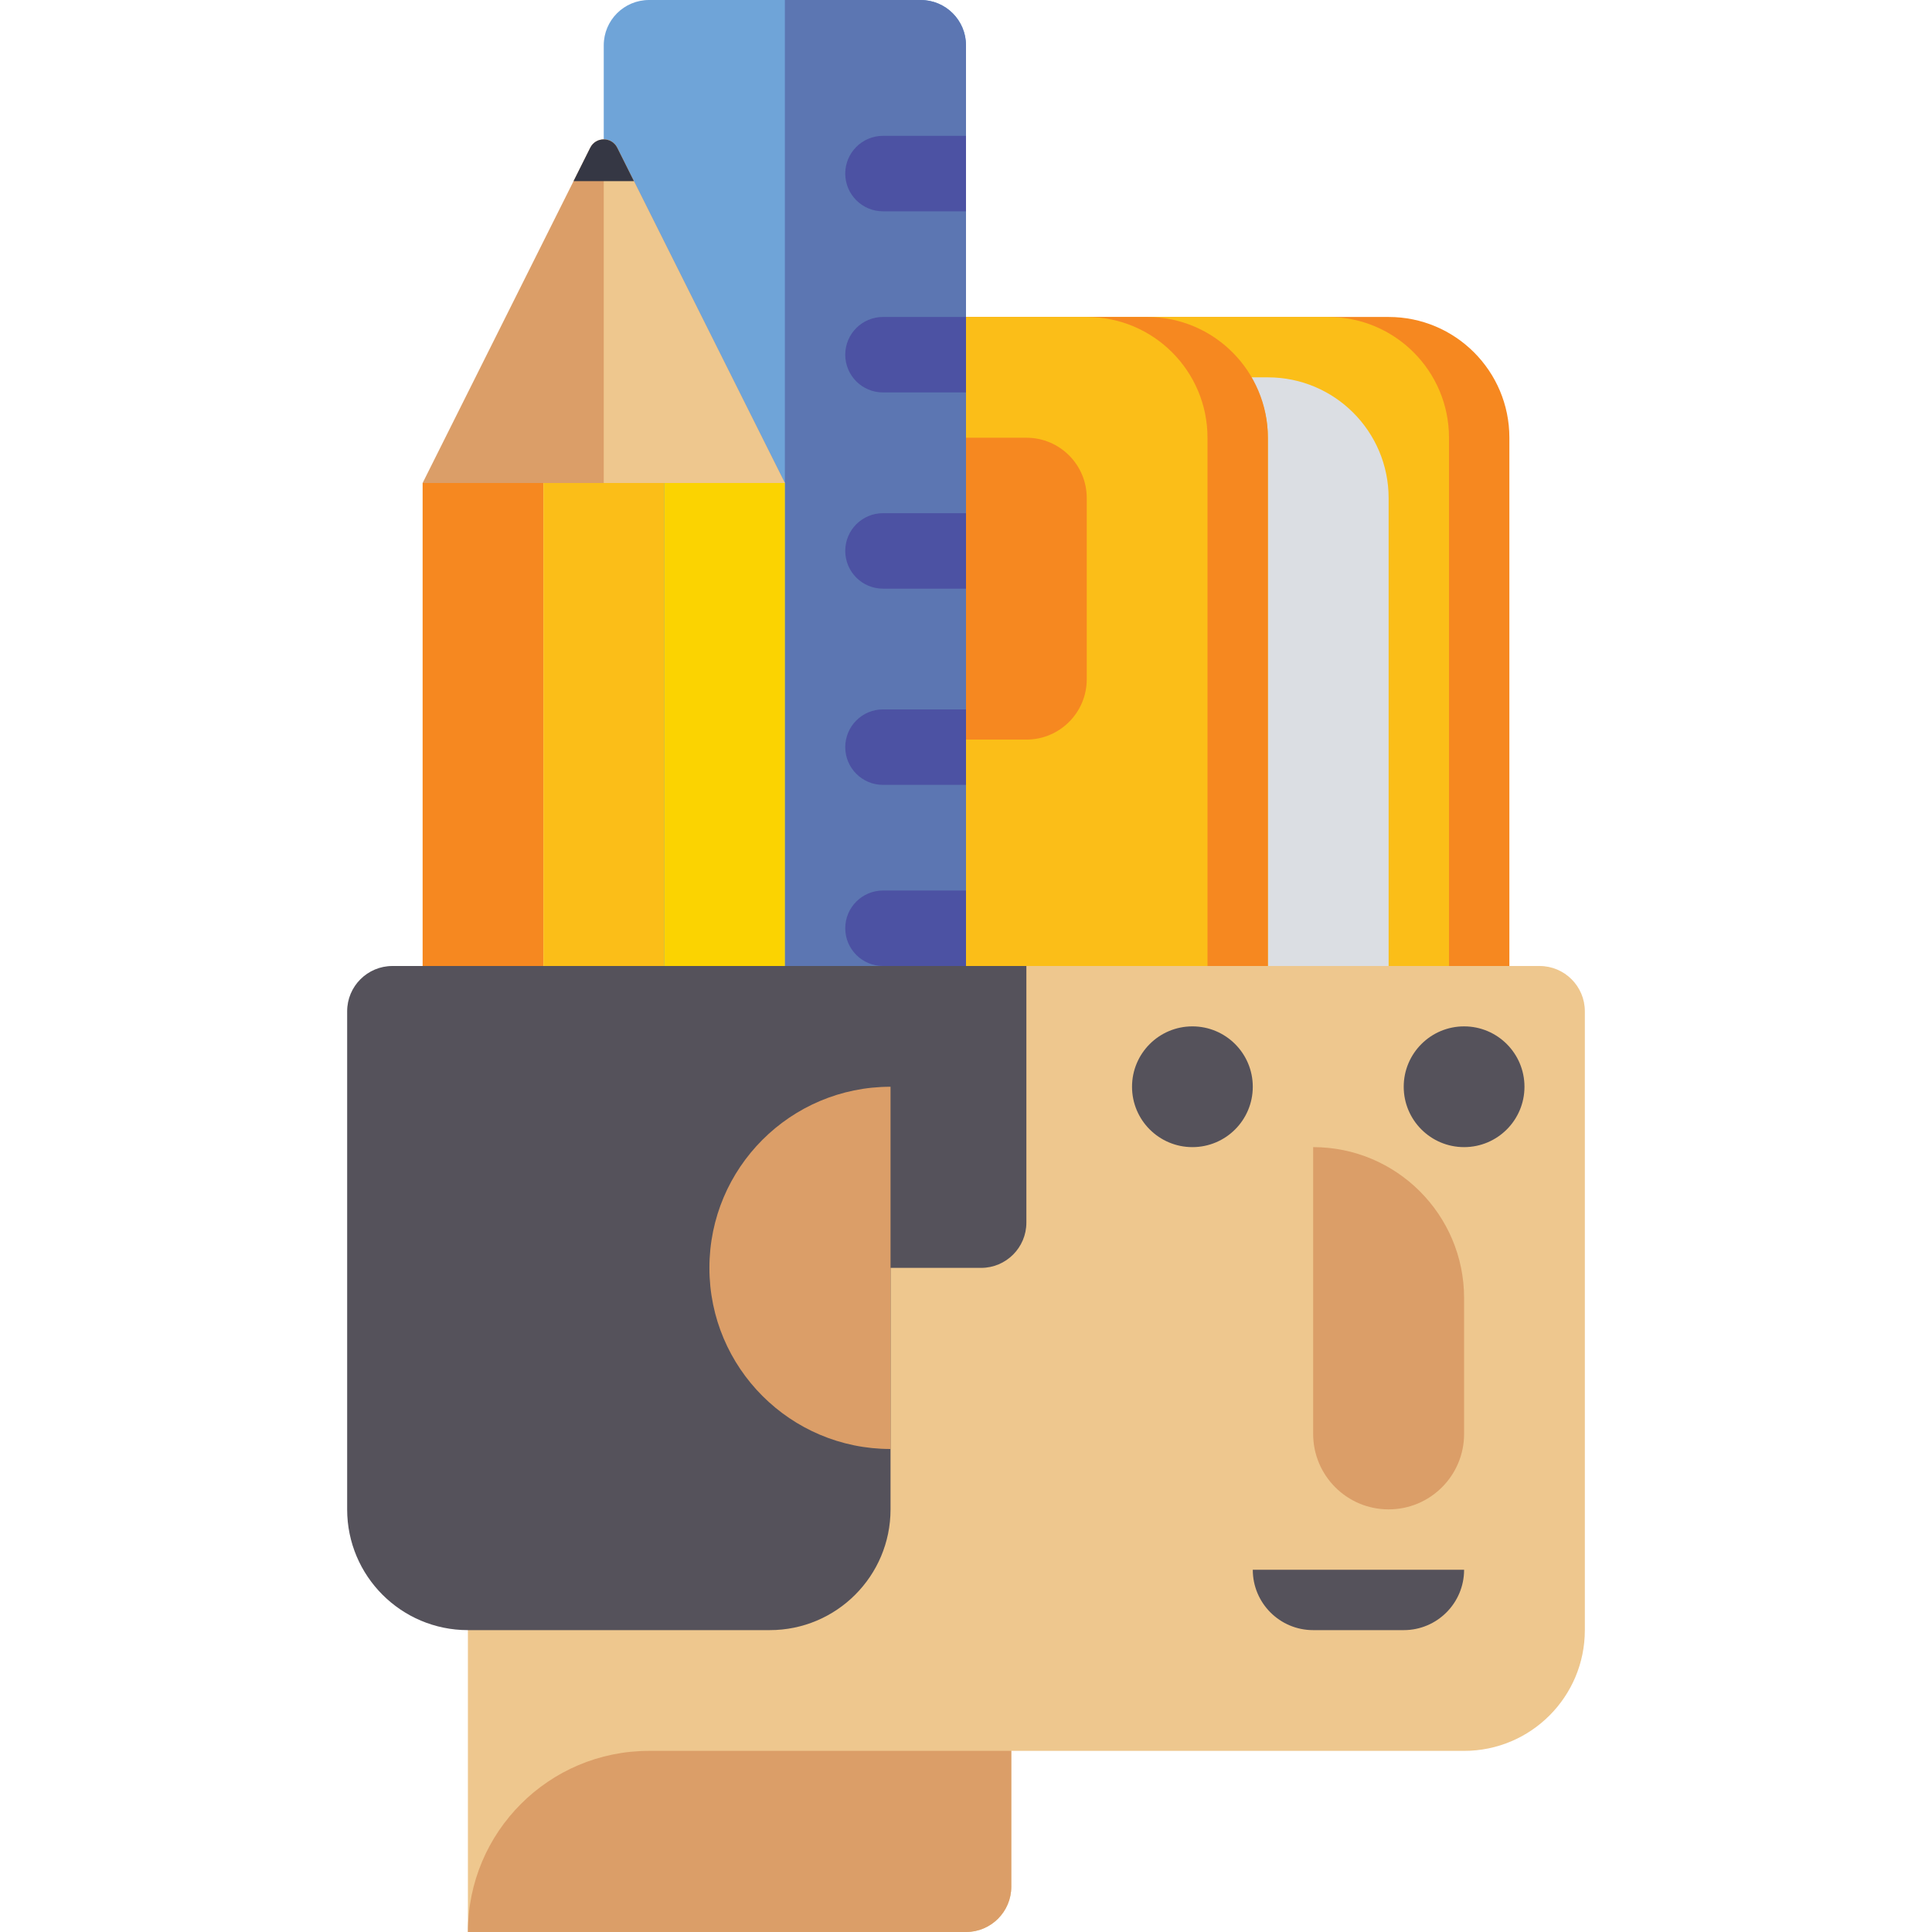 <svg id="Layer_1" enable-background="new 0 0 64 64" height="512" viewBox="0 0 64 64" width="512" xmlns="http://www.w3.org/2000/svg"><g><g><g><path d="m46 10.5h-20c-2.209 0-4 1.791-4 4v17.5h28v-17.5c0-2.209-1.791-4-4-4z" fill="#f68820"/></g><g><path d="m44 10.5h-18c-2.209 0-4 1.791-4 4v17.5h26v-17.5c0-2.209-1.791-4-4-4z" fill="#fbbe18"/></g><g><path d="m42 12.5h-.555c.344.59.555 1.268.555 2v17.5h4v-15.5c0-2.209-1.791-4-4-4z" fill="#dbdee3"/></g><g><path d="m38 10.5h-12c-2.209 0-4 1.791-4 4v17.5h20v-17.5c0-2.209-1.791-4-4-4z" fill="#f68820"/></g><g><path d="m40 32v-17.5c0-2.209-1.791-4-4-4h-10c-2.209 0-4 1.791-4 4v17.5z" fill="#fbbe18"/></g><g><path d="m34 24.5h-6c-1.105 0-2-.895-2-2v-6c0-1.105.895-2 2-2h6c1.105 0 2 .895 2 2v6c0 1.105-.895 2-2 2z" fill="#f68820"/></g></g><g><g><path d="m32 32v-30.5c0-.828-.672-1.5-1.5-1.5h-9c-.828 0-1.5.672-1.5 1.5v30.5z" fill="#6fa4d8"/></g><g><path d="m32 32v-30.5c0-.828-.672-1.5-1.5-1.5h-4.5v32z" fill="#5c76b2"/></g><g><path d="m29.25 7h2.75v-2.5h-2.75c-.69 0-1.25.56-1.25 1.25 0 .69.56 1.25 1.25 1.25z" fill="#4c52a3"/></g><g><path d="m29.25 13h2.75v-2.5h-2.75c-.69 0-1.25.56-1.25 1.25 0 .69.56 1.25 1.25 1.25z" fill="#4c52a3"/></g><g><path d="m29.25 19.5h2.75v-2.5h-2.75c-.69 0-1.25.56-1.25 1.25 0 .69.56 1.25 1.25 1.25z" fill="#4c52a3"/></g><g><path d="m29.25 26h2.75v-2.5h-2.75c-.69 0-1.25.56-1.25 1.25 0 .69.56 1.25 1.25 1.25z" fill="#4c52a3"/></g><g><path d="m29.25 32h2.75v-2.5h-2.75c-.69 0-1.25.56-1.25 1.25 0 .69.56 1.25 1.25 1.25z" fill="#4c52a3"/></g></g><g><g><path d="m14 16h4v16h-4z" fill="#f68820" transform="matrix(-1 0 0 -1 32 48)"/></g><g><path d="m22 16h4v16h-4z" fill="#fbd301" transform="matrix(-1 0 0 -1 48 48)"/></g><g><path d="m18 16h4v16h-4z" fill="#fbbe18"/></g><g><path d="m26 16-5.553-11.106c-.184-.369-.71-.369-.894 0l-5.553 11.106z" fill="#db9e68"/></g><g><path d="m26 16-5.553-11.106c-.092-.184-.269-.276-.447-.276v11.382z" fill="#eec78e"/></g><g><path d="m21 6-.553-1.106c-.184-.369-.71-.369-.894 0l-.553 1.106z" fill="#353744"/></g></g><g><path d="m51 32h-35.5v32h16.5c.828 0 1.5-.672 1.5-1.5v-4.5h15c2.209 0 4-1.791 4-4v-20.5c0-.828-.672-1.5-1.5-1.5z" fill="#eec78e"/></g><g><path d="m32 64h-16.5c0-3.314 2.686-6 6-6h12v4.5c0 .828-.672 1.5-1.5 1.5z" fill="#db9e68"/></g><g><path d="m13 32c-.828 0-1.5.672-1.5 1.5v16.5c0 2.209 1.791 4 4 4h10c2.209 0 4-1.791 4-4v-8h3c.828 0 1.5-.672 1.5-1.5v-8.5z" fill="#55525b"/></g><g><path d="m29.5 36c-3.314 0-6 2.686-6 6s2.686 6 6 6z" fill="#db9e68"/></g><g><circle cx="39.5" cy="36" fill="#55525b" r="2"/></g><g><circle cx="48.5" cy="36" fill="#55525b" r="2"/></g><g><path d="m46 50c-1.381 0-2.5-1.119-2.5-2.5v-9.5c2.761 0 5 2.239 5 5v4.5c0 1.381-1.119 2.5-2.5 2.5z" fill="#db9e68"/></g><g><path d="m43.5 54h3c1.105 0 2-.895 2-2h-7c0 1.105.895 2 2 2z" fill="#55525b"/></g></g></svg>